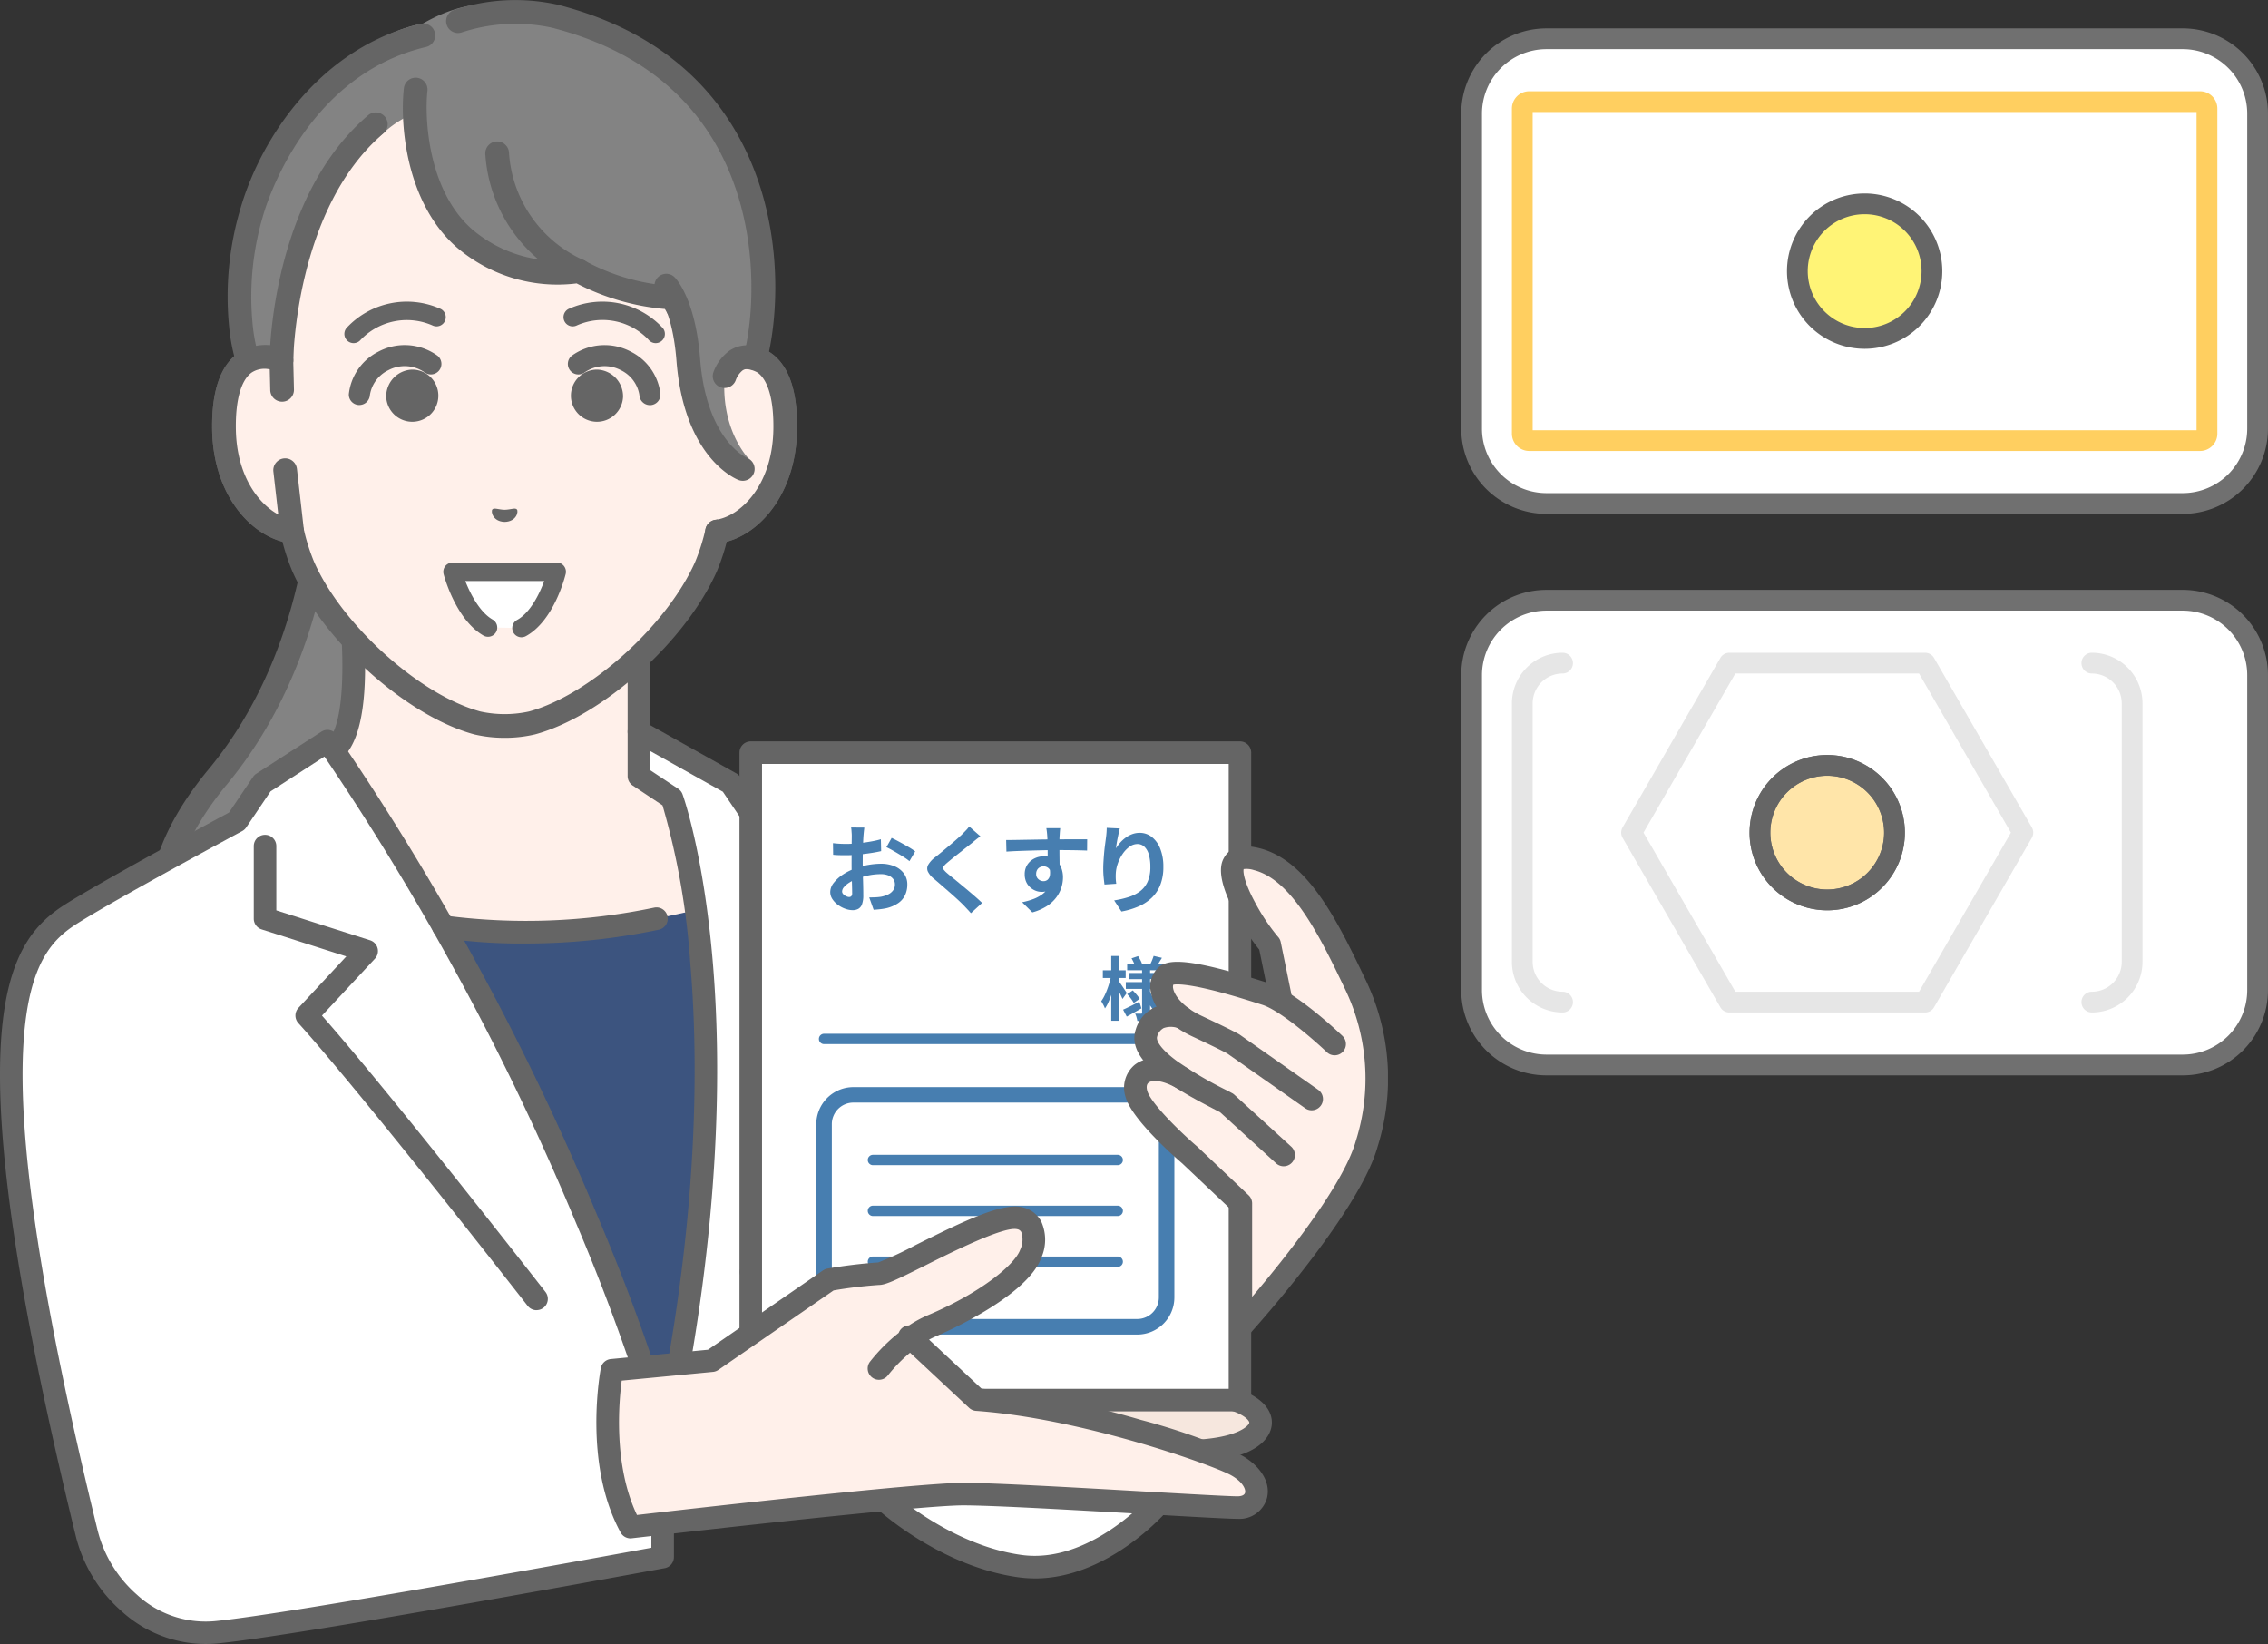 <svg id="グループ_40967" data-name="グループ 40967" xmlns="http://www.w3.org/2000/svg" xmlns:xlink="http://www.w3.org/1999/xlink" width="243.482" height="176.475" viewBox="0 0 243.482 176.475">
  <rect x="0" y="0" width="243.482" height="176.475" fill="#333333" stroke="none"/>
  <defs>
    <clipPath id="clip-path">
      <rect id="長方形_9483" data-name="長方形 9483" width="149.004" height="176.474" transform="translate(0 0)" fill="none"/>
    </clipPath>
  </defs>
  <g id="グループ_40550" data-name="グループ 40550" transform="translate(0 0)">
    <g id="グループ_40273" data-name="グループ 40273" transform="translate(0 0)" clip-path="url(#clip-path)">
      <path id="パス_29237" data-name="パス 29237" d="M124.531,321.414h10.809l-1.48,60.9s-14.956.994-20.21-2.965c-4-3.017-12.05-12.289-.355-26.4,11.48-13.848,11.236-31.535,11.236-31.535" transform="translate(-89.912 -269.557)" fill="#838383"/>
      <path id="パス_29238" data-name="パス 29238" d="M123.154,377.082c2.327,0,3.971-.1,4.171-.117a1.273,1.273,0,0,0-.169-2.54c-4.03.267-15.364.3-19.36-2.711a14.76,14.76,0,0,1-5.846-9.766c-.539-4.6,1.381-9.584,5.7-14.8,9.981-12.039,11.329-26.671,11.5-31.075h9.561a1.273,1.273,0,1,0,0-2.545h-10.81a1.273,1.273,0,0,0-1.273,1.289c0,.172.088,17.4-10.943,30.706-4.785,5.772-6.9,11.4-6.273,16.72a17.324,17.324,0,0,0,6.843,11.5c3.8,2.86,11.908,3.336,16.889,3.336" transform="translate(-83.292 -262.943)" fill="#656565"/>
      <path id="パス_29239" data-name="パス 29239" d="M256.541,429.688v-8.251l-30.764-2.744c.613,8.615-.721,11.633-1.667,12.686l13.5,26.362,33.772-5.634Z" transform="translate(-187.952 -351.141)" fill="#fff0ea"/>
      <path id="パス_29240" data-name="パス 29240" d="M295.224,605.91a67.6,67.6,0,0,0,22.846-.868l5.478-1.189,3.645,64.389h-18.25Z" transform="translate(-247.592 -506.428)" fill="#3c547f"/>
      <path id="パス_29241" data-name="パス 29241" d="M588.218,965.988s6.479,5.982,14.581,7.108,14.892-6.708,14.892-6.708l-12.1-6.544Z" transform="translate(-493.314 -804.982)" fill="#fff"/>
      <path id="パス_29242" data-name="パス 29242" d="M472.451,537.964s-11.017-26.54-14.25-31.559c-2.831-4.4-20.475-9.965-20.475-9.965l-2.749-4.078-9.859-5.522v4.768l3.553,2.36s8.176,25.643-1.267,70.068l5.144-.494Z" transform="translate(-356.528 -408.293)" fill="#fff"/>
      <path id="パス_29243" data-name="パス 29243" d="M74.692,567.694s-10.417-37.288-36.238-74.577l-6.982,4.509L28.724,501.7s-9.831,5.08-14.2,7.835c-5.584,3.521-19.657,1.787-1.921,68.591a15.142,15.142,0,0,0,4.584,7.506,12.123,12.123,0,0,0,9.509,3.119c9.365-.966,47.737-8.048,47.737-8.048v-3.615" transform="translate(-3.301 -413.558)" fill="#fff"/>
      <path id="パス_29244" data-name="パス 29244" d="M421.632,557.35a1.211,1.211,0,0,1-1.185-1.462c4.847-22.8,4.793-40.067,3.894-50.534a80.285,80.285,0,0,0-2.976-16.9l-3.207-2.131a1.21,1.21,0,0,1-.54-1.008V480.55a1.21,1.21,0,0,1,1.8-1.056l9.859,5.522a1.213,1.213,0,0,1,.412.379l2.515,3.731c1.207.393,4.937,1.637,8.863,3.237,6.651,2.71,10.53,5.032,11.86,7.1,3.3,5.128,7.78,23.008,7.968,23.767a1.21,1.21,0,1,1-2.348.585c-.045-.182-4.567-18.247-7.655-23.041-.584-.906-2.755-2.912-10.739-6.165-4.665-1.9-9.04-3.287-9.083-3.3a1.21,1.21,0,0,1-.639-.477l-2.588-3.839-7.807-4.372v2.055l3.013,2a1.212,1.212,0,0,1,.468.6c.091.251,2.238,6.292,3.233,17.879.913,10.631.97,28.151-3.939,51.244a1.211,1.211,0,0,1-1.182.959" transform="translate(-350.239 -402.004)" fill="#656565"/>
      <path id="パス_29245" data-name="パス 29245" d="M22.08,583.741a13.421,13.421,0,0,1-8.992-3.488,15.784,15.784,0,0,1-4.961-8.127C2.036,547.179-.587,529.8.109,519c.608-9.44,3.693-12.634,6.937-14.68,4.066-2.564,15.592-8.783,17.541-9.832l2.582-3.83a1.207,1.207,0,0,1,.347-.34L34.5,485.81a1.21,1.21,0,0,1,1.651.328,284.9,284.9,0,0,1,27.924,51.495,227.42,227.42,0,0,1,8.485,23.446,1.21,1.21,0,0,1-2.331.651,225.226,225.226,0,0,0-8.4-23.207,283.17,283.17,0,0,0-27-50.042l-5.787,3.738-2.611,3.872a1.21,1.21,0,0,1-.431.39c-.133.071-13.376,7.188-17.658,9.889-2.516,1.587-5.248,4.014-5.813,12.788-.679,10.552,1.922,27.692,7.954,52.4a13.559,13.559,0,0,0,4.208,6.884,10.879,10.879,0,0,0,8.586,2.824c8.372-.863,40.572-6.737,46.651-7.852V570.8a1.21,1.21,0,1,1,2.42,0v3.614a1.21,1.21,0,0,1-.99,1.19c-1.569.289-38.527,7.1-47.833,8.062a14.044,14.044,0,0,1-1.44.075" transform="translate(0 -407.267)" fill="#656565"/>
      <path id="パス_29246" data-name="パス 29246" d="M199.194,606.477a1.208,1.208,0,0,1-.954-.464c-19.223-24.577-24.553-30.278-24.6-30.333a1.21,1.21,0,0,1-.006-1.655l5.138-5.524-9.093-2.9a1.21,1.21,0,0,1-.842-1.153v-7.788a1.21,1.21,0,0,1,2.42,0v6.9l10.068,3.21a1.21,1.21,0,0,1,.518,1.977l-5.683,6.109c2.017,2.278,8.421,9.757,23.989,29.66a1.21,1.21,0,0,1-.952,1.956" transform="translate(-141.593 -465.835)" fill="#656565"/>
      <path id="パス_29247" data-name="パス 29247" d="M493.535,608.082a1.211,1.211,0,0,1-1.169-1.527c4.881-18.02,6.809-25.161,7.385-27.3l-6.188-5.018a1.21,1.21,0,0,1,.092-1.948l5.428-3.608-4.779-5.889a1.21,1.21,0,0,1,1.879-1.525l5.618,6.922a1.21,1.21,0,0,1-.27,1.77l-5.165,3.434,5.521,4.477a1.21,1.21,0,0,1,.406,1.254c-.014.054-1.513,5.628-7.591,28.065a1.21,1.21,0,0,1-1.167.894" transform="translate(-412.892 -470.337)" fill="#656565"/>
      <path id="パス_29248" data-name="パス 29248" d="M217.819,426.3a1.21,1.21,0,0,1-.9-2.018c1.89-2.106,1.519-9.558,1.36-11.792a1.21,1.21,0,1,1,2.414-.172c.5,7-.166,11.568-1.973,13.58a1.206,1.206,0,0,1-.9.4" transform="translate(-181.661 -344.85)" fill="#656565"/>
      <path id="パス_29249" data-name="パス 29249" d="M418.828,438.87a1.21,1.21,0,0,1-1.21-1.21v-8.251a1.21,1.21,0,1,1,2.42,0v8.251a1.21,1.21,0,0,1-1.21,1.21" transform="translate(-350.239 -359.113)" fill="#656565"/>
      <path id="パス_29250" data-name="パス 29250" d="M649.992,927.912s23.214-1.466,27.72.036,3.566,4.936-3.7,5.445" transform="translate(-545.122 -777.664)" fill="#f6e7de"/>
      <path id="パス_29251" data-name="パス 29251" d="M667.724,928.281a1.21,1.21,0,0,1-.083-2.417c4.214-.3,5.272-1.512,5.309-1.8.021-.168-.392-.786-1.909-1.292-3.513-1.171-20.87-.38-27.261.024a1.21,1.21,0,1,1-.153-2.415c.058,0,5.9-.37,12.213-.547,3.2-.09,12.947-.364,15.967.643,2.425.808,3.751,2.263,3.544,3.892-.13,1.025-1.124,3.458-7.54,3.908-.029,0-.058,0-.086,0" transform="translate(-538.831 -771.342)" fill="#656565"/>
      <path id="パス_29252" data-name="パス 29252" d="M297.64,607.6a58.277,58.277,0,0,1-8.909-.606,1.21,1.21,0,1,1,.4-2.386,67.024,67.024,0,0,0,22.392-.858,1.21,1.21,0,0,1,.506,2.367A69.306,69.306,0,0,1,297.64,607.6" transform="translate(-241.301 -506.319)" fill="#656565"/>
      <rect id="長方形_9482" data-name="長方形 9482" width="52.516" height="69.501" transform="translate(80.597 80.796)" fill="#fff"/>
      <path id="パス_29253" data-name="パス 29253" d="M545.771,565.2H493.255a1.21,1.21,0,0,1-1.21-1.21v-69.5a1.21,1.21,0,0,1,1.21-1.21h52.516a1.21,1.21,0,0,1,1.21,1.21v69.5a1.21,1.21,0,0,1-1.21,1.21m-51.306-2.42h50.1V495.7h-50.1Z" transform="translate(-412.658 -413.697)" fill="#656565"/>
      <path id="パス_29254" data-name="パス 29254" d="M581.957,753.35H551.48a3.149,3.149,0,0,1-3.148-3.148V731.6a3.149,3.149,0,0,1,3.148-3.149h30.477a3.149,3.149,0,0,1,3.148,3.149v18.6a3.149,3.149,0,0,1-3.148,3.148" transform="translate(-459.864 -610.923)" fill="#fff"/>
      <path id="パス_29255" data-name="パス 29255" d="M577.627,749.852H547.15a3.986,3.986,0,0,1-3.982-3.981v-18.6a3.986,3.986,0,0,1,3.982-3.981h30.477a3.986,3.986,0,0,1,3.982,3.981v18.6a3.986,3.986,0,0,1-3.982,3.981m-30.477-24.9a2.318,2.318,0,0,0-2.316,2.315v18.6a2.318,2.318,0,0,0,2.316,2.315h30.477a2.318,2.318,0,0,0,2.316-2.315v-18.6a2.318,2.318,0,0,0-2.316-2.315Z" transform="translate(-455.534 -606.593)" fill="#477eb0"/>
      <line id="線_522" data-name="線 522" x2="26.279" transform="translate(93.716 124.519)" fill="#fff"/>
      <path id="パス_29256" data-name="パス 29256" d="M604.248,769.449H577.969a.555.555,0,0,1,0-1.11h26.279a.555.555,0,1,1,0,1.11" transform="translate(-484.254 -644.375)" fill="#477eb0"/>
      <line id="線_523" data-name="線 523" x2="26.279" transform="translate(93.716 129.977)" fill="#fff"/>
      <path id="パス_29257" data-name="パス 29257" d="M604.248,803.28H577.969a.555.555,0,0,1,0-1.111h26.279a.555.555,0,0,1,0,1.111" transform="translate(-484.254 -672.747)" fill="#477eb0"/>
      <line id="線_524" data-name="線 524" x2="26.279" transform="translate(93.716 135.436)" fill="#fff"/>
      <path id="パス_29258" data-name="パス 29258" d="M604.248,837.111H577.969a.555.555,0,0,1,0-1.111h26.279a.555.555,0,0,1,0,1.111" transform="translate(-484.254 -701.119)" fill="#477eb0"/>
      <line id="線_525" data-name="線 525" x2="36.774" transform="translate(88.468 111.523)" fill="#fff"/>
      <path id="パス_29259" data-name="パス 29259" d="M582.218,688.9H545.444a.555.555,0,0,1,0-1.111h36.774a.555.555,0,1,1,0,1.111" transform="translate(-456.976 -576.819)" fill="#477eb0"/>
      <path id="パス_29260" data-name="パス 29260" d="M556.167,550.63c-.007.055-.017.139-.031.252s-.026.226-.036.339-.019.214-.026.3q-.021.3-.036.652t-.026.729q-.011.375-.015.755t-.005.74q0,.422.01.93t.026,1.007q.015.5.021.909t.005.637a2.767,2.767,0,0,1-.139.986.9.9,0,0,1-.4.488,1.234,1.234,0,0,1-.6.139,2.382,2.382,0,0,1-.791-.149,3.039,3.039,0,0,1-.786-.416,2.379,2.379,0,0,1-.6-.622,1.375,1.375,0,0,1-.231-.765,1.6,1.6,0,0,1,.375-.981,4.074,4.074,0,0,1,1-.9,5.872,5.872,0,0,1,1.341-.657,7.464,7.464,0,0,1,1.418-.375,8.324,8.324,0,0,1,1.315-.118,3.721,3.721,0,0,1,1.428.262,2.376,2.376,0,0,1,1.017.765,1.954,1.954,0,0,1,.38,1.212,2.651,2.651,0,0,1-.226,1.1,2.184,2.184,0,0,1-.724.868,3.782,3.782,0,0,1-1.32.57q-.349.072-.693.108t-.652.056l-.473-1.325c.233,0,.457-.005.673-.015a5.69,5.69,0,0,0,.591-.057,3.079,3.079,0,0,0,.76-.247,1.4,1.4,0,0,0,.534-.431,1.051,1.051,0,0,0,.2-.637.946.946,0,0,0-.19-.6,1.207,1.207,0,0,0-.529-.38,2.156,2.156,0,0,0-.791-.133,6.643,6.643,0,0,0-1.31.133,7.672,7.672,0,0,0-1.269.37,4.506,4.506,0,0,0-.811.406,2.463,2.463,0,0,0-.565.478.752.752,0,0,0-.206.473.391.391,0,0,0,.077.231.76.76,0,0,0,.2.19,1.151,1.151,0,0,0,.252.128.666.666,0,0,0,.221.046.33.33,0,0,0,.236-.087.476.476,0,0,0,.093-.344q0-.277-.015-.8t-.031-1.156q-.016-.637-.016-1.264,0-.431.005-.873t.005-.842q0-.4.005-.709t.005-.483c0-.075,0-.171-.01-.288s-.015-.235-.026-.355a1.887,1.887,0,0,0-.036-.262ZM552.8,552.3q.452.052.8.067t.622.015q.4,0,.884-.036t.986-.1q.5-.067.981-.159t.868-.206l.031,1.274q-.431.1-.935.18t-1.012.139q-.509.062-.966.092t-.8.031q-.514,0-.842-.01t-.6-.041Zm6.3-.565q.39.185.878.452t.935.529a7.007,7.007,0,0,1,.714.467l-.616,1.048a5.49,5.49,0,0,0-.508-.37q-.313-.205-.678-.421t-.7-.406q-.339-.19-.586-.3Z" transform="translate(-463.376 -461.791)" fill="#477eb0"/>
      <path id="パス_29261" data-name="パス 29261" d="M622.676,550.924q-.247.175-.483.365t-.411.344q-.257.2-.611.478t-.74.586q-.385.3-.745.591t-.617.514a1.994,1.994,0,0,0-.359.385.249.249,0,0,0,.005.293,2.435,2.435,0,0,0,.375.39q.226.2.581.483t.77.632q.417.344.853.709t.842.719q.405.355.724.663l-1.2,1.1q-.432-.483-.894-.956-.236-.236-.611-.58t-.812-.724l-.868-.755q-.431-.375-.781-.673a2.266,2.266,0,0,1-.663-.791.8.8,0,0,1,.041-.714,2.789,2.789,0,0,1,.7-.776q.308-.236.7-.56t.8-.668q.411-.344.781-.668t.627-.57q.226-.226.452-.462a2.951,2.951,0,0,0,.339-.411Z" transform="translate(-517.424 -461.151)" fill="#477eb0"/>
      <path id="パス_29262" data-name="パス 29262" d="M669.487,552.286q.452,0,1.027-.01l1.2-.02,1.233-.021q.606-.01,1.141-.016t.924-.005q.39,0,.853-.005t.914-.005h1.408l-.01,1.212q-.483-.021-1.274-.036t-1.931-.016q-.7,0-1.418.016t-1.428.036q-.709.021-1.366.046t-1.243.067Zm5.558,3.041a4.155,4.155,0,0,1-.2,1.4,1.567,1.567,0,0,1-1.6,1.12,1.644,1.644,0,0,1-.6-.123,1.947,1.947,0,0,1-.58-.36,1.721,1.721,0,0,1-.426-.586,1.964,1.964,0,0,1-.159-.822,1.813,1.813,0,0,1,.277-1.012,1.924,1.924,0,0,1,.745-.668,2.215,2.215,0,0,1,1.032-.241,2.012,2.012,0,0,1,1.135.3,1.889,1.889,0,0,1,.688.817,2.8,2.8,0,0,1,.231,1.161,3.627,3.627,0,0,1-.164,1.048,3.587,3.587,0,0,1-.539,1.063,3.87,3.87,0,0,1-1.007.94,5.568,5.568,0,0,1-1.577.688l-1.1-1.089a7.727,7.727,0,0,0,1.222-.349,3.875,3.875,0,0,0,.992-.544,2.327,2.327,0,0,0,.668-.812,2.57,2.57,0,0,0,.241-1.161,1.018,1.018,0,0,0-.241-.74.783.783,0,0,0-.581-.246.842.842,0,0,0-.38.092.726.726,0,0,0-.3.277.85.85,0,0,0-.113.452.706.706,0,0,0,.241.56.813.813,0,0,0,.55.211.674.674,0,0,0,.437-.154.814.814,0,0,0,.252-.514,2.364,2.364,0,0,0-.1-.966Zm.246-4.315q-.01.082-.026.262t-.026.359c-.007.12-.014.207-.02.262q-.01.206-.01.55v.765q0,.421.005.848t.01.8q0,.375.005.622l-1.284-.431v-1.228q0-.385-.005-.765t-.016-.688q-.011-.308-.021-.462-.021-.318-.051-.56c-.02-.161-.038-.272-.051-.334Z" transform="translate(-561.471 -462.112)" fill="#477eb0"/>
      <path id="パス_29263" data-name="パス 29263" d="M735.893,550.883q-.052.185-.113.462t-.123.58q-.062.3-.108.591t-.067.5a4.161,4.161,0,0,1,.442-.6,3.764,3.764,0,0,1,.58-.534,2.854,2.854,0,0,1,.709-.385,2.318,2.318,0,0,1,.817-.144,2.072,2.072,0,0,1,1.294.442,2.941,2.941,0,0,1,.909,1.264,5.174,5.174,0,0,1,.334,1.952,5.234,5.234,0,0,1-.319,1.906,3.853,3.853,0,0,1-.914,1.392,4.828,4.828,0,0,1-1.423.94,8.2,8.2,0,0,1-1.844.549l-.781-1.192a10.207,10.207,0,0,0,1.567-.365,4.029,4.029,0,0,0,1.233-.632,2.645,2.645,0,0,0,.8-1.032,3.808,3.808,0,0,0,.283-1.556,4.734,4.734,0,0,0-.164-1.341,1.815,1.815,0,0,0-.478-.837,1.064,1.064,0,0,0-.745-.288,1.447,1.447,0,0,0-.863.3,3.074,3.074,0,0,0-.735.776,4.335,4.335,0,0,0-.514,1.032,3.764,3.764,0,0,0-.211,1.068q-.01.216-.005.473a5.113,5.113,0,0,0,.057.616l-1.264.082q-.041-.3-.087-.745a9.378,9.378,0,0,1-.046-.971q0-.359.026-.771t.062-.837q.036-.426.093-.858t.108-.822q.041-.3.062-.586t.021-.493Z" transform="translate(-615.673 -461.952)" fill="#477eb0"/>
      <path id="パス_29264" data-name="パス 29264" d="M733.824,638.135l.489.163q-.074.444-.193.915t-.267.925a8.807,8.807,0,0,1-.322.848,3.888,3.888,0,0,1-.374.674,2.979,2.979,0,0,0-.181-.4q-.122-.229-.219-.378a4.046,4.046,0,0,0,.341-.57,7.493,7.493,0,0,0,.3-.7q.141-.37.248-.751t.174-.729m-.889-.563h2.451v.822h-2.451Zm.9-1.54h.8v6.953h-.8Zm.763,2.636q.059.074.189.263l.278.407q.148.219.27.407t.167.263l-.459.637q-.067-.156-.17-.378t-.226-.459l-.229-.444q-.108-.207-.189-.341Zm.511,3.125q.34-.148.8-.378t.94-.481l.229.718q-.392.23-.807.463t-.77.426Zm.289-2.954h4.347v.726H735.4Zm.148-1.977h4.058v.7h-4.058Zm0,3.266.6-.4q.2.2.414.455a3.258,3.258,0,0,1,.326.448l-.637.444a3.632,3.632,0,0,0-.3-.47,4.807,4.807,0,0,0-.4-.477m.193-2.273h3.71v.666h-3.71Zm.274-1.57.7-.237q.126.193.248.422a2.308,2.308,0,0,1,.174.4l-.74.267a2.7,2.7,0,0,0-.156-.415,3.932,3.932,0,0,0-.229-.437m1.133,1.051h.859v4.776a1.425,1.425,0,0,1-.063.47.489.489,0,0,1-.248.27,1.135,1.135,0,0,1-.448.13q-.263.026-.611.026a2.664,2.664,0,0,0-.089-.407,2.093,2.093,0,0,0-.148-.385q.193.007.381.011l.248,0a.117.117,0,0,0,.1-.03.161.161,0,0,0,.022-.1Zm.807,2.362a4.749,4.749,0,0,0,.437.933,3.338,3.338,0,0,0,.644.77,2.961,2.961,0,0,0,.852.526,2.152,2.152,0,0,0-.2.211q-.107.13-.207.263a1.925,1.925,0,0,0-.159.244,3.066,3.066,0,0,1-.855-.685,4.509,4.509,0,0,1-.644-.966,6.732,6.732,0,0,1-.448-1.163Zm.437-3.673.889.207-.3.481q-.141.23-.259.393l-.689-.2q.1-.193.2-.444t.159-.437m.644,3.673.674.474q-.245.259-.522.511t-.492.429l-.57-.429q.141-.126.311-.3t.33-.352a4.294,4.294,0,0,0,.27-.337" transform="translate(-614.534 -533.409)" fill="#477eb0"/>
      <path id="パス_29265" data-name="パス 29265" d="M598.134,1000.065a13.019,13.019,0,0,1-1.792-.123c-8.381-1.166-14.959-7.163-15.235-7.418a1.21,1.21,0,0,1,1.641-1.779h0c.063.057,6.313,5.741,13.927,6.8,7.338,1.021,13.747-6.23,13.811-6.3a1.21,1.21,0,0,1,1.828,1.586c-.274.317-6.37,7.238-14.181,7.238" transform="translate(-487.024 -830.629)" fill="#656565"/>
      <path id="パス_29266" data-name="パス 29266" d="M779.067,584.055c-2.642-5.509-5.794-12.125-10.536-13.306-6.065-1.51.2,7.937,1.415,9.154l1.258,6.15a8.325,8.325,0,0,0-1.687-.818c-2.683-.859-9.6-3.058-10.731-1.932-.936.936-.389,2.908,1.79,4.471,0,0-2.925-1.145-3.86,1.645-.536,1.6,1.508,3.378,3.848,4.866-3.6-2.032-5.534-.411-4.917,1.706.626,2.15,5.714,6.519,5.714,6.519l5.485,4.828v13.629s11.576-12.769,13.508-19.637a23.309,23.309,0,0,0-1.288-17.276" transform="translate(-633.635 -478.528)" fill="#fff0ea"/>
      <path id="パス_29267" data-name="パス 29267" d="M782.782,655.874a1.2,1.2,0,0,1-.694-.22l-8.362-5.873c-.136-.077-.9-.5-3.8-1.854-2.442-1.145-4.09-2.913-4.408-4.731a2.85,2.85,0,0,1,.74-2.586c1.051-1.051,3.345-1.12,11.955,1.635,2.865.917,7.367,5.161,7.871,5.642a1.21,1.21,0,0,1-1.671,1.751c-1.258-1.2-4.957-4.455-6.937-5.088-1.175-.376-3.361-1.076-5.45-1.587-2.873-.7-3.84-.625-4.1-.57a.719.719,0,0,0-.019.385c.145.828,1.145,2.064,3.052,2.957,3.336,1.564,3.98,1.946,4.076,2.007l.045.03,8.4,5.9a1.21,1.21,0,0,1-.7,2.2" transform="translate(-641.966 -536.69)" fill="#656565"/>
      <path id="パス_29268" data-name="パス 29268" d="M770.838,685.569a1.206,1.206,0,0,1-.816-.316l-6-5.475-.492-.256c-3.654-1.9-9.77-5.068-8.573-8.639a3.787,3.787,0,0,1,1.977-2.345,4.749,4.749,0,0,1,3.471-.042,1.21,1.21,0,0,1-.875,2.256,2.333,2.333,0,0,0-1.579-.018,1.442,1.442,0,0,0-.7.918c-.137.41.348,1.315,2.124,2.625a41.429,41.429,0,0,0,5.269,3.1l.642.334a1.223,1.223,0,0,1,.252.177l6.113,5.58a1.21,1.21,0,0,1-.816,2.1" transform="translate(-633.026 -560.376)" fill="#656565"/>
      <path id="パス_29269" data-name="パス 29269" d="M760.572,615.9a1.21,1.21,0,0,1-1.21-1.21V601.952l-5.086-4.815c-.946-.813-5.38-4.723-6.065-7.08a3.2,3.2,0,0,1,.953-3.487c1.333-1.056,3.422-.912,5.731.394a1.21,1.21,0,0,1-1.191,2.107c-1.75-.99-2.733-.844-3.037-.6s-.189.715-.131.913c.362,1.245,3.341,4.223,5.341,5.939l.044.039,5.485,5.194a1.21,1.21,0,0,1,.378.879v10.03c3.385-3.987,9.792-11.965,11.133-16.732a22.147,22.147,0,0,0-1.214-16.425l-.04-.084c-2.464-5.139-5.532-11.534-9.7-12.571a2.46,2.46,0,0,0-1.09-.105c-.072.292.027,1.357,1.228,3.584a21.439,21.439,0,0,0,2.425,3.645,1.21,1.21,0,0,1,.33.613l1.129,5.522a1.21,1.21,0,1,1-2.371.485l-1.063-5.2a26.094,26.094,0,0,1-2.623-4c-2.176-4.07-1.4-5.438-1.148-5.888.44-.778,1.452-1.585,3.767-1.009,5.27,1.312,8.47,7.985,11.294,13.873l.04.084a24.439,24.439,0,0,1,1.361,18.127c-1.986,7.061-13.3,19.592-13.776,20.122a1.211,1.211,0,0,1-.9.4" transform="translate(-627.361 -472.255)" fill="#656565"/>
      <path id="パス_29270" data-name="パス 29270" d="M203.128,55.562h0V43.232a21.138,21.138,0,0,0-2.6-10.176c-3.269-5.953-9.88-12.884-21.265-12.932h-.2c-11.386.048-18,6.979-21.265,12.932a21.138,21.138,0,0,0-2.6,10.176V55.563h0c-2.653-1-6.285-.351-6.159,7.421.111,6.883,4.256,10.571,7.314,10.953h0a22.778,22.778,0,0,0,1.181,3.743C160.7,84.866,169.3,92.6,176.218,94.48a13.424,13.424,0,0,0,5.886,0c6.922-1.877,15.519-9.614,18.687-16.8a22.788,22.788,0,0,0,1.181-3.743h0c3.058-.382,7.2-4.069,7.314-10.953.126-7.77-3.505-8.425-6.158-7.421" transform="translate(-124.988 -16.878)" fill="#fff0ea"/>
      <path id="パス_29271" data-name="パス 29271" d="M172.547,89.463a13.974,13.974,0,0,1-3.268-.369c-7.271-1.972-16.209-9.993-19.526-17.518a22.711,22.711,0,0,1-1.058-3.167c-3.725-.994-7.436-5.3-7.544-12.021-.067-4.11.872-6.877,2.79-8.225a4.878,4.878,0,0,1,3.369-.825V36.616a22.47,22.47,0,0,1,2.757-10.789c2.774-5.052,9.37-13.537,22.375-13.592h.2c13.01.056,19.606,8.54,22.381,13.592a22.472,22.472,0,0,1,2.757,10.789V47.338a4.886,4.886,0,0,1,3.37.825c1.918,1.348,2.857,4.115,2.79,8.225-.109,6.719-3.82,11.028-7.544,12.022a22.63,22.63,0,0,1-1.053,3.153c-3.323,7.539-12.261,15.56-19.524,17.53a13.961,13.961,0,0,1-3.276.371M146.726,49.857a2.258,2.258,0,0,0-1.322.389c-1.153.81-1.76,2.977-1.709,6.1.1,6.177,3.686,9.4,6.2,9.71a1.272,1.272,0,0,1,1.082.975,21.526,21.526,0,0,0,1.111,3.531c2.993,6.79,11.337,14.307,17.85,16.073a12.211,12.211,0,0,0,5.231,0c6.5-1.763,14.846-9.28,17.844-16.084a21.462,21.462,0,0,0,1.106-3.518,1.272,1.272,0,0,1,1.082-.975c2.514-.313,6.1-3.534,6.2-9.71.051-3.124-.556-5.291-1.709-6.1a3,3,0,0,0-2.727-.109l-.048.017c-.031.01-.063.019-.094.027a1.273,1.273,0,0,1-1.583-1.234V36.616a19.92,19.92,0,0,0-2.442-9.563c-2.505-4.562-8.455-12.222-20.156-12.272h-.194c-11.7.05-17.645,7.71-20.15,12.272a19.921,19.921,0,0,0-2.443,9.563V48.947a1.273,1.273,0,0,1-1.723,1.19,4.09,4.09,0,0,0-1.406-.28" transform="translate(-118.374 -10.262)" fill="#656565"/>
      <path id="パス_29272" data-name="パス 29272" d="M478.306,223.087v-3.211l-1.154,21.584c3.058-.381,7.2-4.069,7.314-10.953.126-7.772-3.507-8.425-6.16-7.42" transform="translate(-400.168 -184.402)" fill="#fff0ea"/>
      <path id="パス_29273" data-name="パス 29273" d="M470.533,236.117a1.273,1.273,0,0,1-.156-2.536c2.514-.314,6.1-3.533,6.2-9.71.05-3.124-.556-5.291-1.709-6.1a3,3,0,0,0-2.728-.109,1.272,1.272,0,0,1-1.724-1.19v-3.211a1.273,1.273,0,1,1,2.545,0v1.6a4.875,4.875,0,0,1,3.369.825c1.918,1.348,2.857,4.115,2.791,8.225-.117,7.253-4.43,11.7-8.429,12.195a1.288,1.288,0,0,1-.159.01" transform="translate(-393.551 -177.786)" fill="#656565"/>
      <path id="パス_29274" data-name="パス 29274" d="M211.818,40.6a1.656,1.656,0,0,1,1.463-1.04c1.215-.115,1.561.413,1.645,0,1.721-8.472,1.226-29.713-21.8-35.591-4.082-1.042-8.11-2.664-14.126.78-10.2,1.909-16.71,14.547-18.343,20.09-2.765,9.385-.505,16.01-.505,16.01l1.556,4.256,2.084-4.187s.985-15.884,10.972-24.426a11.259,11.259,0,0,1,2.125-1.536c.8-.426,1.216-.662,1.216-.662,0,3.5.295,9.125,5.361,13.541a15.422,15.422,0,0,0,12.277,3.49s3.429,2.265,9.892,2.866a3.608,3.608,0,0,1,.714,1.084,20.821,20.821,0,0,1,1.539,6.368c.912,10.034,6.091,9.847,6.091,9.847s-3.221-3.221-2.554-9.377a4.926,4.926,0,0,1,.4-1.515" transform="translate(-133.582 -2.232)" fill="#838383"/>
      <path id="パス_29275" data-name="パス 29275" d="M167.7,107.016a1.273,1.273,0,0,1-1.138-1.84l1.956-3.93c.065-2.414.864-17.692,10.547-25.974a1.273,1.273,0,1,1,1.654,1.934c-9.436,8.071-9.661,24.2-9.662,24.36a1.269,1.269,0,0,1-.133.558l-2.083,4.187a1.272,1.272,0,0,1-1.14.706" transform="translate(-139.576 -62.872)" fill="#656565"/>
      <path id="パス_29276" data-name="パス 29276" d="M153.541,53.015a1.271,1.271,0,0,1-1.2-.861,19.8,19.8,0,0,1-.764-3.892,33.075,33.075,0,0,1,1.253-12.888c2.215-7.518,8.606-17.184,19.33-19.687a1.273,1.273,0,0,1,.578,2.479c-12.718,2.968-17.019,16.405-17.467,17.928A30.515,30.515,0,0,0,154.1,47.985a17.87,17.87,0,0,0,.644,3.351,1.274,1.274,0,0,1-1.207,1.679" transform="translate(-126.974 -13.128)" fill="#656565"/>
      <path id="パス_29277" data-name="パス 29277" d="M330.017,39.744a1.274,1.274,0,0,1-1.231-1.6c1.107-4.18,1.878-14.337-3.125-22.856-3.6-6.129-9.486-10.273-17.5-12.318a18.539,18.539,0,0,0-9.665.515,1.273,1.273,0,0,1-.8-2.417A20.949,20.949,0,0,1,308.794.505C317.487,2.724,323.9,7.265,327.856,14c5.417,9.224,4.68,19.926,3.39,24.8a1.273,1.273,0,0,1-1.229.947" transform="translate(-248.937 -0.003)" fill="#656565"/>
      <path id="パス_29278" data-name="パス 29278" d="M297.572,77.552a1.272,1.272,0,0,1-1.131-.687c-.1-.195-.187-.345-.256-.458a25.459,25.459,0,0,1-9.475-2.748A16.634,16.634,0,0,1,273.852,69.8c-5.5-4.8-6.123-13.294-5.684-17.118a1.273,1.273,0,0,1,2.529.29c-.311,2.705-.05,10.657,4.827,14.909a14.153,14.153,0,0,0,11.189,3.2,1.274,1.274,0,0,1,.953.186,22.267,22.267,0,0,0,9.308,2.661,1.267,1.267,0,0,1,.334.077c.241.092.645.245,1.392,1.688a1.273,1.273,0,0,1-1.129,1.858" transform="translate(-224.806 -43.237)" fill="#656565"/>
      <path id="パス_29279" data-name="パス 29279" d="M475.515,234.305a1.272,1.272,0,0,1-1.2-1.683,4.915,4.915,0,0,1,1.736-2.329,3.457,3.457,0,0,1,2.653-.494,1.273,1.273,0,0,1-.624,2.468.937.937,0,0,0-.642.161,2.407,2.407,0,0,0-.719,1.03,1.28,1.28,0,0,1-1.2.847" transform="translate(-397.729 -192.656)" fill="#656565"/>
      <path id="パス_29280" data-name="パス 29280" d="M444.959,204.375a1.268,1.268,0,0,1-.448-.082c-.239-.09-5.855-2.32-6.672-12.815-.417-5.36-2.009-7.165-2.025-7.182a1.285,1.285,0,0,1,.055-1.789,1.261,1.261,0,0,1,1.771.016c.228.23,2.244,2.431,2.737,8.758.682,8.757,4.987,10.614,5.031,10.631a1.273,1.273,0,0,1-.448,2.464" transform="translate(-365.217 -152.763)" fill="#656565"/>
      <path id="パス_29281" data-name="パス 29281" d="M332.973,109.241a1.266,1.266,0,0,1-.46-.087,16.134,16.134,0,0,1-9.595-13.733,1.273,1.273,0,0,1,2.538-.2,13.6,13.6,0,0,0,7.982,11.561,1.273,1.273,0,0,1-.466,2.458" transform="translate(-270.815 -78.875)" fill="#656565"/>
      <path id="パス_29282" data-name="パス 29282" d="M155.274,241.067l-.076-3.182c-2.653-1-6.286-.352-6.16,7.42.111,6.883,4.256,10.571,7.314,10.953l-.749-6.581Z" transform="translate(-124.989 -199.199)" fill="#fff0ea"/>
      <path id="パス_29283" data-name="パス 29283" d="M149.736,250.9a1.328,1.328,0,0,1-.157-.01c-4-.5-8.312-4.942-8.429-12.195-.067-4.11.872-6.877,2.791-8.225a5.34,5.34,0,0,1,5.092-.406,1.273,1.273,0,0,1,.822,1.159l.077,3.183a1.273,1.273,0,0,1-2.545.061l-.054-2.247a2.528,2.528,0,0,0-1.929.332c-1.153.81-1.76,2.977-1.709,6.1.08,4.908,2.359,7.949,4.553,9.148l-.525-4.612a1.272,1.272,0,0,1,2.529-.288l.749,6.581a1.272,1.272,0,0,1-1.264,1.417" transform="translate(-118.374 -192.57)" fill="#656565"/>
      <path id="パス_29284" data-name="パス 29284" d="M230.133,205.233a.99.99,0,0,1-.758-1.626,8.829,8.829,0,0,1,10.01-2.089.99.99,0,1,1-.735,1.838,6.852,6.852,0,0,0-7.759,1.523.988.988,0,0,1-.759.354" transform="translate(-192.173 -168.4)" fill="#656565"/>
      <path id="パス_29285" data-name="パス 29285" d="M384.964,205.23a.988.988,0,0,1-.759-.354,6.8,6.8,0,0,0-7.759-1.523.99.99,0,1,1-.735-1.838,8.826,8.826,0,0,1,10.01,2.089.99.99,0,0,1-.758,1.626" transform="translate(-314.572 -168.397)" fill="#656565"/>
      <path id="パス_29286" data-name="パス 29286" d="M233.236,235.9h-.058a1.124,1.124,0,0,1-1.073-1.162,5.8,5.8,0,0,1,3.145-4.552,6.012,6.012,0,0,1,6.384.426,1.131,1.131,0,0,1-1.367,1.8,3.744,3.744,0,0,0-3.911-.255,3.587,3.587,0,0,0-1.99,2.677,1.14,1.14,0,0,1-1.13,1.065" transform="translate(-194.656 -192.423)" fill="#656565"/>
      <path id="パス_29287" data-name="パス 29287" d="M257,248.86a2.8,2.8,0,1,0,2.793-2.948A2.874,2.874,0,0,0,257,248.86" transform="translate(-215.537 -206.237)" fill="#656565"/>
      <path id="パス_29288" data-name="パス 29288" d="M386.5,235.909a1.131,1.131,0,0,1-1.129-1.09,3.593,3.593,0,0,0-1.989-2.661,3.743,3.743,0,0,0-3.912.255,1.131,1.131,0,0,1-1.367-1.8,6.009,6.009,0,0,1,6.384-.426,5.8,5.8,0,0,1,3.144,4.552,1.131,1.131,0,0,1-1.089,1.172H386.5" transform="translate(-316.729 -192.421)" fill="#656565"/>
      <path id="パス_29289" data-name="パス 29289" d="M385.535,248.86a2.8,2.8,0,1,1-2.793-2.948,2.874,2.874,0,0,1,2.793,2.948" transform="translate(-318.648 -206.237)" fill="#656565"/>
      <path id="パス_29290" data-name="パス 29290" d="M329.945,338.494c-.181-.211-.673.023-1.318.037-.645-.015-1.136-.249-1.318-.039s.029,1.3,1.317,1.339c1.288-.032,1.507-1.119,1.319-1.337" transform="translate(-274.451 -283.807)" fill="#656565"/>
      <path id="パス_29291" data-name="パス 29291" d="M304.907,386.386l3.615.068c2.693-1.478,3.785-6.044,3.785-6.044l-11.185.008s1.149,4.425,3.785,5.968" transform="translate(-252.539 -319.035)" fill="#fff"/>
      <path id="パス_29292" data-name="パス 29292" d="M303.377,382.3a.99.99,0,0,1-.477-1.858c1.4-.769,2.389-2.748,2.917-4.185l-8.471.006c.548,1.4,1.544,3.323,2.914,4.125a.99.99,0,1,1-1,1.708c-2.956-1.731-4.192-6.377-4.243-6.574a.99.99,0,0,1,.958-1.239l11.185-.008h0a.99.99,0,0,1,.963,1.22c-.049.2-1.228,5.012-4.271,6.681a.986.986,0,0,1-.475.122" transform="translate(-247.392 -313.89)" fill="#656565"/>
      <path id="パス_29293" data-name="パス 29293" d="M433.483,826.415A16.193,16.193,0,0,1,439.2,821.8c3.3-1.395,9.51-4.74,10.6-7.726.644-1.77.371-3.436-1.18-3.809-2.9-.7-13.735,5.955-15.13,5.955s-5.318.644-5.318.644l-12.6,8.692-10.742,1.032s-1.866,9.753,2,16.834c0,0,30.421-3.541,35.732-3.541s27.041,1.449,29.455,1.449,3-2.79-.134-4.534c-2.388-1.327-16.605-6.25-27.872-7.055l-7.243-6.761" transform="translate(-339.129 -679.494)" fill="#fff0ea"/>
      <path id="パス_29294" data-name="パス 29294" d="M400.489,838.353a1.21,1.21,0,0,1-1.062-.631c-4.024-7.378-2.2-17.226-2.124-17.642a1.21,1.21,0,0,1,1.073-.977l10.43-1,12.343-8.514a1.212,1.212,0,0,1,.491-.2,54.533,54.533,0,0,1,5.454-.66,37.7,37.7,0,0,0,3.941-1.833c5.42-2.715,9.42-4.6,11.532-4.089a3.013,3.013,0,0,1,2.015,1.52,4.778,4.778,0,0,1,.02,3.88c-1.557,4.282-10.867,8.26-11.262,8.427-.272.115-.538.245-.8.385l5.643,5.266a93.057,93.057,0,0,1,17.082,3.343,69.84,69.84,0,0,1,10.863,3.829c1.563.868,3.2,2.6,2.682,4.6a3.063,3.063,0,0,1-3.136,2.2c-1.007,0-5-.228-10.049-.517-7.248-.415-16.268-.931-19.406-.931-5.181,0-35.289,3.5-35.592,3.533a1.223,1.223,0,0,1-.14.008m-.943-16.931c-.315,2.384-.892,9.106,1.639,14.422,5.027-.58,30.15-3.452,35.037-3.452,3.207,0,12.266.518,19.544.935,4.815.276,8.973.513,9.911.513.163,0,.7-.028.793-.384s-.231-1.168-1.515-1.882c-1.952-1.085-15.941-6.09-27.371-6.906a1.209,1.209,0,0,1-.74-.323l-6.343-5.92a16.754,16.754,0,0,0-2.38,2.436,1.21,1.21,0,0,1-1.935-1.453,18.785,18.785,0,0,1,3.1-3.115,1.211,1.211,0,0,1,1.106-.8,12.5,12.5,0,0,1,2-1.085c5.661-2.393,9.342-5.406,9.93-7.025a2.545,2.545,0,0,0,.123-1.907.608.608,0,0,0-.449-.312c-1.418-.341-7.134,2.523-9.882,3.9-3.153,1.579-4.234,2.089-4.965,2.089a48.123,48.123,0,0,0-4.855.585l-12.377,8.537a1.212,1.212,0,0,1-.571.208Z" transform="translate(-332.801 -673.214)" fill="#656565"/>
    </g>
  </g>
  <g id="グループ_40551" data-name="グループ 40551" transform="translate(156.876 3.047)">
    <path id="パス_29065" data-name="パス 29065" d="M107.1,102.1H38.789a8.036,8.036,0,0,1-8.036-8.037V60.25a8.036,8.036,0,0,1,8.036-8.037H107.1a8.036,8.036,0,0,1,8.036,8.037V94.064A8.036,8.036,0,0,1,107.1,102.1" transform="translate(-29.639 -51.099)" fill="#fff"/>
    <path id="パス_29065_-_アウトライン" data-name="パス 29065 - アウトライン" d="M106.709,102.828H38.4a9.15,9.15,0,0,1-9.15-9.151V59.864a9.15,9.15,0,0,1,9.15-9.151h68.306a9.15,9.15,0,0,1,9.15,9.151V93.677a9.15,9.15,0,0,1-9.15,9.151ZM38.4,52.941a6.931,6.931,0,0,0-6.923,6.923V93.677A6.931,6.931,0,0,0,38.4,100.6h68.306a6.931,6.931,0,0,0,6.923-6.923V59.864a6.931,6.931,0,0,0-6.923-6.923Z" transform="translate(-29.253 -50.713)" fill="#707070"/>
    <ellipse id="楕円形_342" data-name="楕円形 342" cx="7.222" cy="7.223" rx="7.222" ry="7.223" transform="translate(36.081 18.835)" fill="#fff476"/>
    <path id="楕円形_342_-_アウトライン" data-name="楕円形 342 - アウトライン" d="M6.836-1.5a8.336,8.336,0,0,1,8.336,8.337,8.336,8.336,0,0,1-8.336,8.337A8.336,8.336,0,0,1-1.5,6.837,8.336,8.336,0,0,1,6.836-1.5Zm0,14.445A6.109,6.109,0,1,0,.728,6.837,6.116,6.116,0,0,0,6.836,12.945Z" transform="translate(36.467 19.221)" fill="#656565"/>
    <path id="長方形_9446" data-name="長方形 9446" d="M.356-1.5h72.02A1.859,1.859,0,0,1,74.233.356v34.9a1.859,1.859,0,0,1-1.856,1.856H.356A1.859,1.859,0,0,1-1.5,35.258V.356A1.859,1.859,0,0,1,.356-1.5ZM72,.728H.728V34.887H72Z" transform="translate(6.937 8.25)" fill="#ffcf60"/>
  </g>
  <g id="グループ_40552" data-name="グループ 40552" transform="translate(156.876 63.32)">
    <path id="パス_29067" data-name="パス 29067" d="M293.6,102.1H225.289a8.036,8.036,0,0,1-8.036-8.037V60.25a8.036,8.036,0,0,1,8.036-8.037H293.6a8.036,8.036,0,0,1,8.036,8.037V94.064A8.036,8.036,0,0,1,293.6,102.1" transform="translate(-216.139 -51.099)" fill="#fff"/>
    <path id="パス_29067_-_アウトライン" data-name="パス 29067 - アウトライン" d="M293.209,102.828H224.9a9.15,9.15,0,0,1-9.15-9.151V59.864a9.15,9.15,0,0,1,9.15-9.151h68.306a9.15,9.15,0,0,1,9.15,9.151V93.677a9.15,9.15,0,0,1-9.15,9.151ZM224.9,52.941a6.931,6.931,0,0,0-6.923,6.923V93.677A6.931,6.931,0,0,0,224.9,100.6h68.306a6.931,6.931,0,0,0,6.923-6.923V59.864a6.931,6.931,0,0,0-6.923-6.923Z" transform="translate(-215.753 -50.713)" fill="#707070"/>
    <rect id="長方形_9447" data-name="長方形 9447" width="84.379" height="49.887" rx="3" transform="translate(1.113 1.114)" fill="none"/>
    <path id="パス_29068" data-name="パス 29068" d="M270.208,81.486a7.222,7.222,0,1,1-7.222-7.223,7.223,7.223,0,0,1,7.222,7.223" transform="translate(-223.701 -55.428)" fill="#ffe5a9"/>
    <path id="パス_29068_-_アウトライン" data-name="パス 29068 - アウトライン" d="M262.6,89.436a8.337,8.337,0,1,1,5.895-2.442A8.281,8.281,0,0,1,262.6,89.436Zm0-14.445a6.109,6.109,0,1,0,6.108,6.109A6.116,6.116,0,0,0,262.6,74.991Z" transform="translate(-223.315 -55.042)" fill="#707070"/>
    <path id="楕円形_343" data-name="楕円形 343" d="M8.336,0a8.336,8.336,0,0,1,5.895,14.231A8.336,8.336,0,1,1,2.442,2.442,8.282,8.282,0,0,1,8.336,0Zm0,14.445A6.108,6.108,0,1,0,2.228,8.336,6.116,6.116,0,0,0,8.336,14.445Z" transform="matrix(0.099, -0.995, 0.995, 0.099, 30.168, 33.532)" fill="#656565"/>
    <path id="パス_29069" data-name="パス 29069" d="M227.956,97.727a5.445,5.445,0,0,1-5.438-5.438V64.55a5.444,5.444,0,0,1,5.438-5.438,1.114,1.114,0,0,1,0,2.228,3.214,3.214,0,0,0-3.211,3.21V92.288a3.214,3.214,0,0,0,3.211,3.211,1.114,1.114,0,1,1,0,2.228Z" transform="translate(-217.081 -52.362)" fill="#e6e6e6"/>
    <path id="パス_29070" data-name="パス 29070" d="M299.715,97.727a1.114,1.114,0,0,1,0-2.228,3.213,3.213,0,0,0,3.21-3.21V64.55a3.213,3.213,0,0,0-3.21-3.21,1.114,1.114,0,0,1,0-2.228,5.444,5.444,0,0,1,5.438,5.438v27.74A5.444,5.444,0,0,1,299.715,97.727Z" transform="translate(-232.02 -52.362)" fill="#e6e6e6"/>
    <path id="パス_29071" data-name="パス 29071" d="M248.728,59.112h21.007a1.114,1.114,0,0,1,.965.557l10.5,18.194a1.114,1.114,0,0,1,0,1.114L270.7,97.17a1.114,1.114,0,0,1-.965.557H248.728a1.114,1.114,0,0,1-.965-.557l-10.5-18.194a1.114,1.114,0,0,1,0-1.114l10.5-18.194A1.114,1.114,0,0,1,248.728,59.112Zm20.364,2.228H249.371l-9.861,17.08,9.861,17.08h19.721l9.861-17.08Z" transform="translate(-219.947 -52.362)" fill="#e6e6e6"/>
  </g>
</svg>
